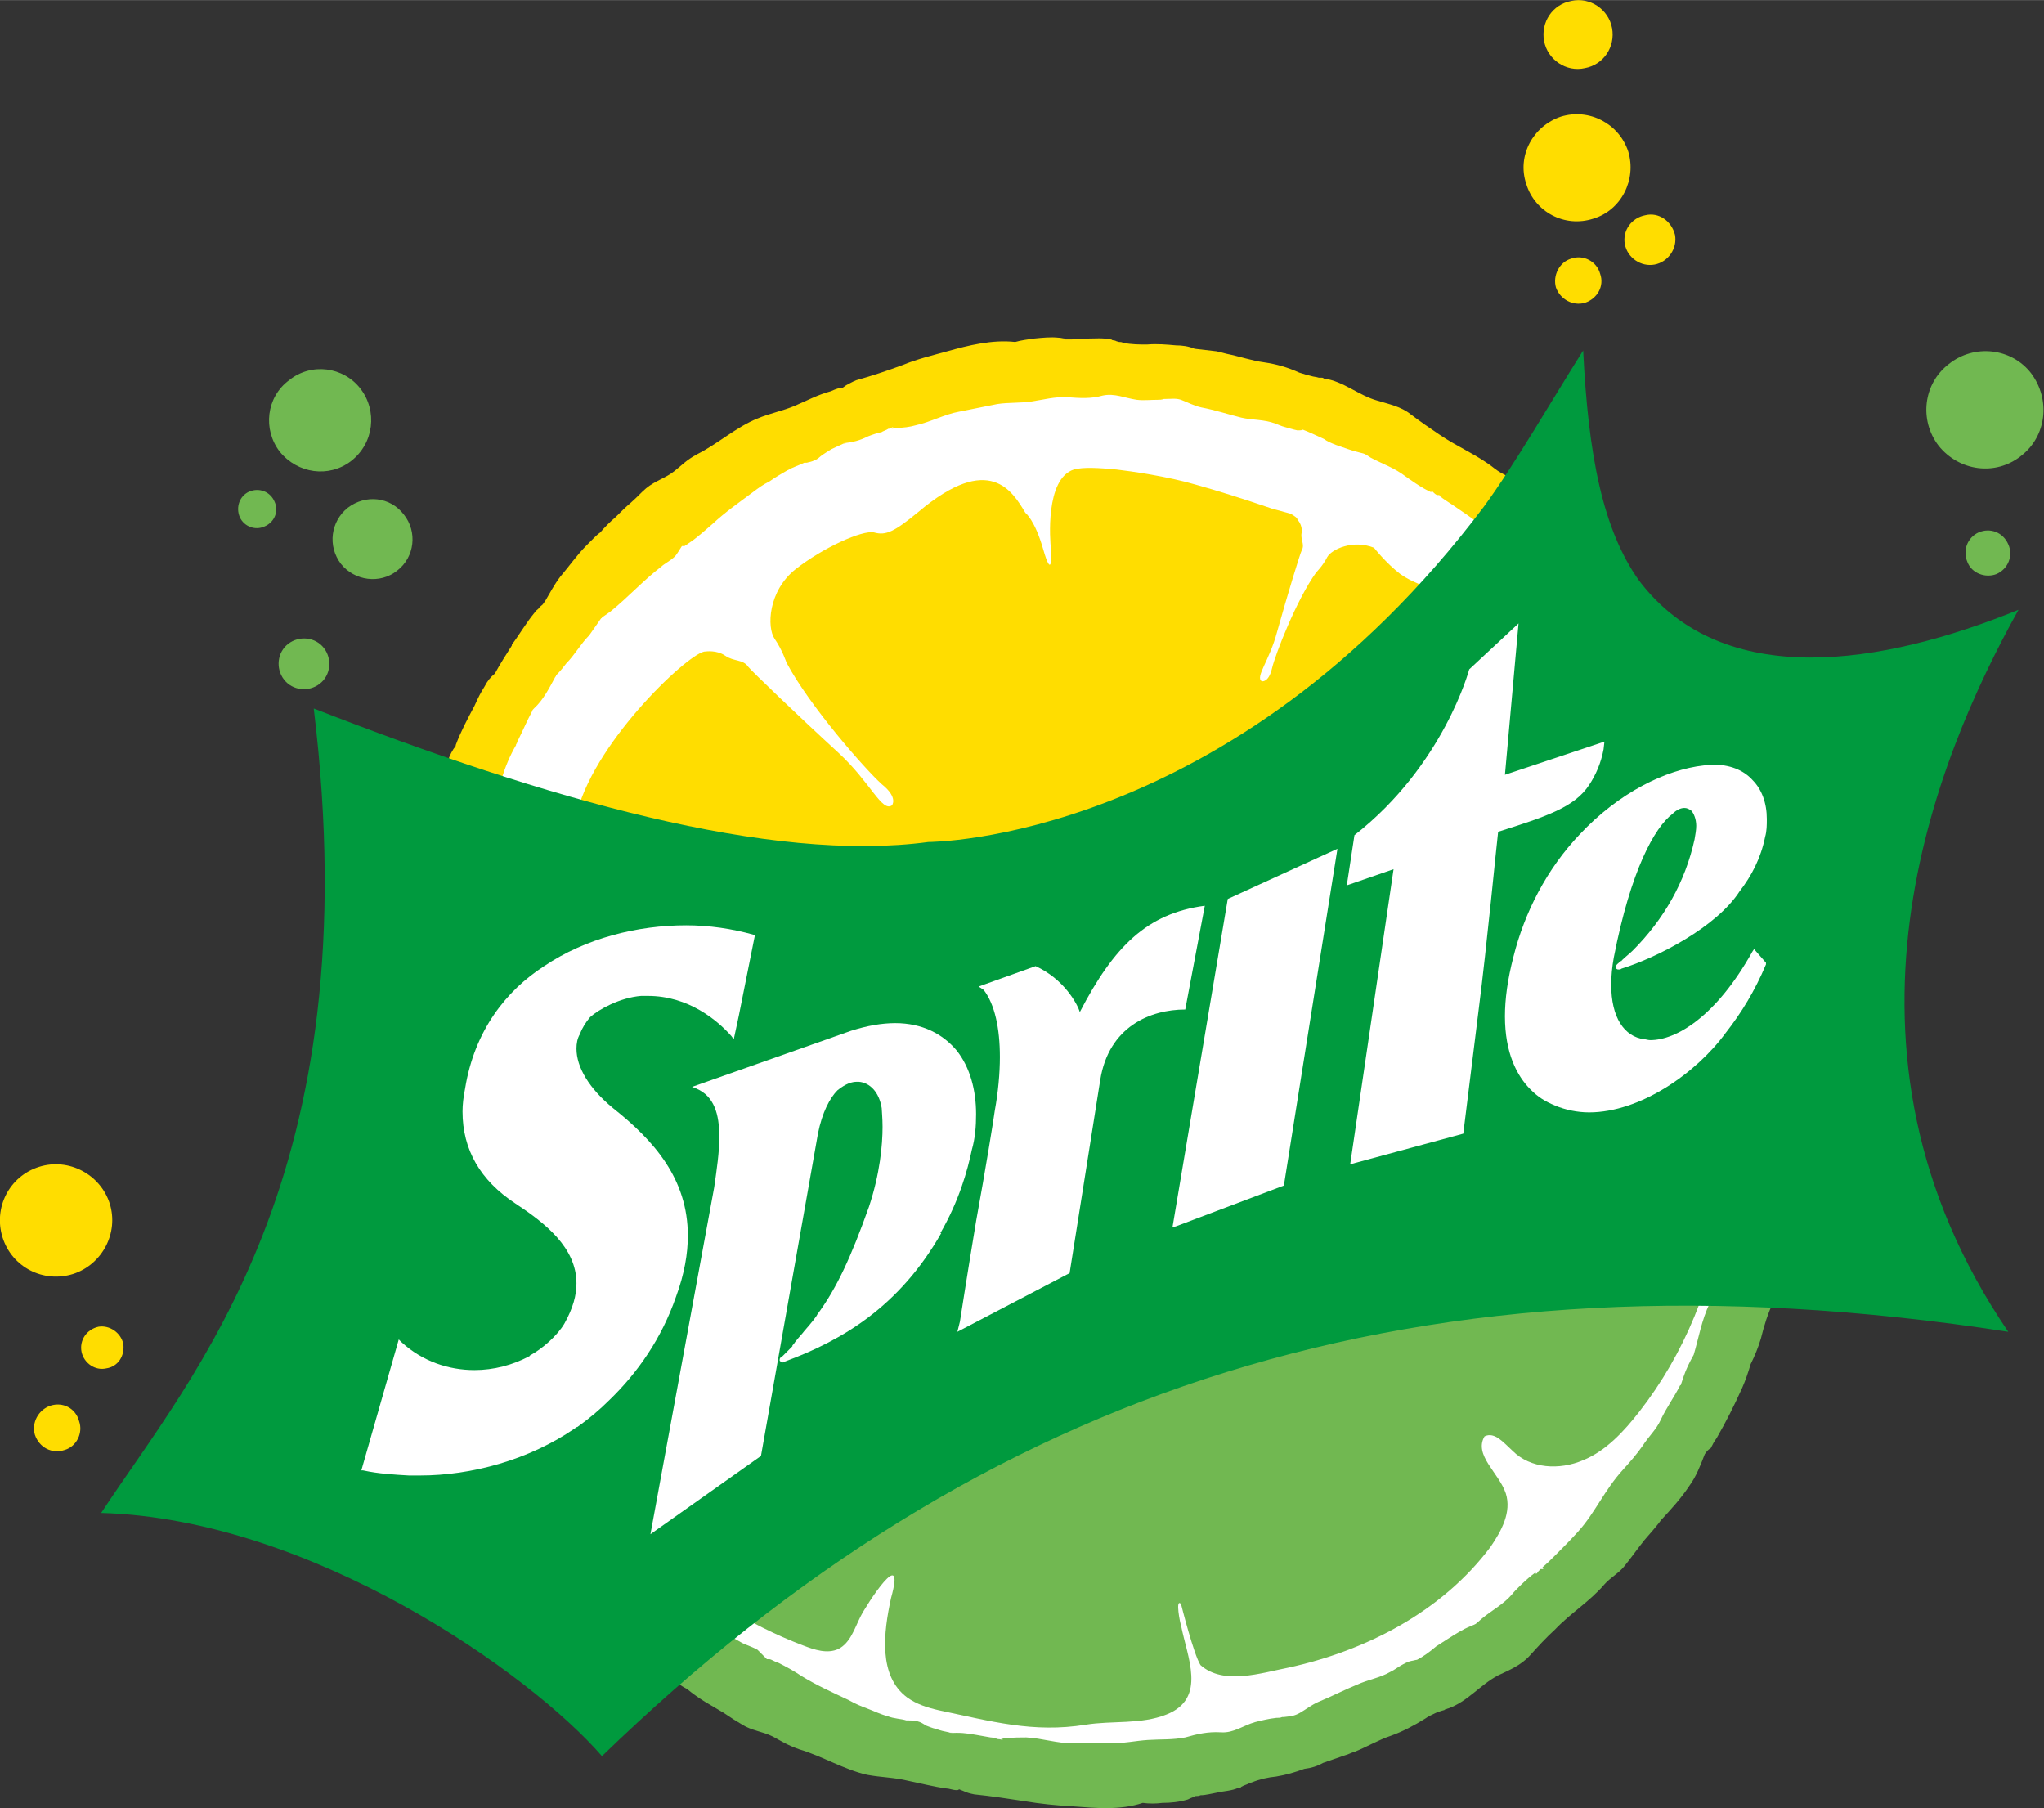 <?xml version="1.0" encoding="UTF-8" standalone="no"?>
<!-- Creator: CorelDRAW X8 -->

<svg
   xml:space="preserve"
   width="2553px"
   height="2258px"
   version="1.1"
   style="shape-rendering:geometricPrecision; text-rendering:geometricPrecision; image-rendering:optimizeQuality; fill-rule:evenodd; clip-rule:evenodd"
   viewBox="0 0 2404 2126"
   id="svg247"
   xmlns="http://www.w3.org/2000/svg"
   xmlns:svg="http://www.w3.org/2000/svg">
 <rect x="0" y="0" width="2404" height="2126" fill="#333333" stroke="none"/>
 <defs
   id="defs189">
  <style
   type="text/css"
   id="style187">
   <![CDATA[
    .str0 {stroke:#FEFEFE;stroke-width:4.64}
    .fil3 {fill:#009A3E}
    .fil1 {fill:#71B851}
    .fil2 {fill:#FFDD00}
    .fil0 {fill:white}
   ]]>
  </style>
 </defs>
 <g
   id="Слой_x0020_1">
  <path
   class="fil0 str0"
   d="m 464,1264 c 0,-454 367,-821 821,-821 454,0 821,367 821,821 0,453 -367,821 -821,821 -454,0 -821,-368 -821,-821 z"
   id="path192" />
  <path
   class="fil1"
   d="m 2108,1404 c 0,0 1,0 1,0 0,1 0,1 0,1 z m 13,-84 h -62 c 0,19 -1,36 -5,56 -1,7 -2,13 -3,20 -3,0 -17,55 -18,70 -1,12 -7,22 -11,33 -3,12 -6,22 -11,33 -10,21 -13,41 -19,61 -5,9 -9,17 -12,26 -1,3 -2,6 -3,9 0,0 0,1 -1,1 -7,14 -16,26 -23,41 -5,11 -14,19 -21,30 -7,10 -14,18 -23,28 -22,24 -33,51 -53,73 -9,10 -18,19 -27,28 -5,5 -10,10 -15,14 1,0 1,1 1,1 0,0 0,0 0,1 -1,0 -2,0 -3,0 -1,1 -3,3 -4,4 0,0 0,0 0,1 -1,0 -1,0 -1,1 -1,-1 -1,-1 -1,-2 -10,7 -25,22 -27,25 -11,13 -24,19 -37,30 -8,7 -5,5 -12,8 -10,4 -19,10 -27,15 -5,3 -9,6 -14,9 -7,6 -15,12 -23,16 2,-1 -5,1 -6,1 -5,1 -10,4 -15,7 -3,2 -6,4 -10,6 -12,7 -26,9 -39,15 -15,6 -30,14 -45,20 -9,4 -15,9 -22,13 -7,4 -11,4 -19,5 0,0 0,0 -1,0 0,0 0,0 -1,0 -2,1 -5,1 -7,1 -9,1 -17,3 -25,5 -14,4 -25,13 -40,12 -15,-1 -28,2 -42,6 -15,3 -29,2 -44,3 -15,1 -28,4 -42,4 -15,0 -30,0 -46,0 -19,0 -36,-6 -55,-7 -8,0 -15,0 -23,1 -2,0 -4,0 -6,1 0,0 0,0 -1,0 5,1 2,1 -2,0 -1,0 -2,0 -3,1 1,-1 2,-1 2,-1 -3,-1 -7,-2 -9,-2 -6,-1 -11,-2 -17,-3 -11,-2 -20,-3 -31,-2 8,-1 0,0 -1,-1 -5,-1 -10,-2 -15,-4 -5,-1 -9,-3 -12,-4 -3,-2 -6,-4 -10,-5 -4,-1 -7,-1 -10,-1 -1,0 -2,0 -3,0 -6,-2 -15,-2 -22,-5 -8,-2 -16,-6 -24,-9 -8,-3 -13,-5 -22,-10 -19,-9 -37,-17 -55,-28 -9,-6 -18,-11 -28,-16 -2,0 -8,-4 -10,-4 -1,0 -2,0 -3,0 -4,-4 -10,-10 -11,-11 -5,-3 -14,-6 -18,-8 -24,-13 -46,-30 -71,-43 -4,-1 -8,-3 -11,-5 -1,-1 -1,-1 -1,-1 -7,-6 -12,-12 -18,-17 -3,-2 -5,-3 -7,-5 v 94 c 8,7 15,13 24,19 3,2 6,4 9,6 3,2 6,4 10,6 6,5 13,10 21,15 7,4 15,9 22,13 12,8 12,8 22,14 11,7 24,8 36,14 11,6 17,10 31,15 27,8 53,24 80,30 16,3 32,3 48,7 15,3 30,7 45,9 3,0 8,2 12,2 1,0 2,0 3,-1 0,0 0,0 0,0 2,1 3,1 5,2 4,2 8,3 13,4 20,2 39,5 59,8 18,3 37,5 56,6 27,2 56,5 83,-4 7,1 16,1 23,0 10,0 20,-1 30,-4 2,-1 4,-2 7,-3 0,0 0,0 0,0 1,0 2,-1 2,-1 2,0 4,0 6,-1 6,0 13,-2 19,-3 8,-2 18,-2 26,-6 1,0 1,0 2,0 0,0 1,-1 1,-1 2,-1 4,-2 7,-3 0,0 0,0 0,0 -2,1 -2,1 0,0 2,-1 4,-2 5,-2 10,-4 19,-6 29,-7 12,-2 22,-5 33,-9 8,-1 15,-3 22,-7 0,0 0,0 0,0 9,-3 17,-6 26,-9 4,-1 7,-3 11,-4 15,-6 28,-14 43,-19 14,-5 27,-12 40,-20 4,-3 9,-5 13,-7 3,-1 5,-2 9,-3 1,0 1,-1 2,-1 1,0 2,-1 3,-1 23,-8 38,-28 59,-39 13,-6 27,-12 37,-23 10,-11 19,-21 30,-31 18,-19 41,-33 58,-53 7,-8 17,-13 24,-22 8,-10 15,-20 23,-30 7,-8 14,-16 20,-24 12,-13 23,-25 33,-40 8,-11 13,-24 18,-37 0,0 2,-3 3,-4 1,-1 2,-2 4,-3 2,-4 4,-8 7,-12 11,-19 21,-39 30,-59 4,-9 7,-18 10,-28 5,-10 9,-20 12,-30 4,-16 8,-29 15,-44 7,-17 11,-32 16,-49 3,-12 9,-23 12,-35 1,-7 4,-48 4,-48 3,-21 5,-42 3,-63 0,-5 0,-10 0,-15 z"
   id="path194" />
  <path
   class="fil1"
   d="m 1884,1343 c 12,-7 26,-7 40,-8 13,-1 26,-4 38,-9 4,-2 7,-4 10,-6 H 765 v 502 c 53,49 114,88 180,113 13,5 28,10 41,4 14,-7 19,-24 26,-38 7,-14 54,-87 36,-22 -9,41 -15,92 19,117 11,8 24,12 37,15 62,13 111,27 173,17 31,-5 65,0 95,-12 48,-19 24,-68 17,-105 -1,-2 -7,-32 0,-25 0,0 15,60 23,72 27,24 72,9 103,3 92,-20 181,-66 238,-142 13,-19 25,-41 18,-63 -8,-24 -38,-45 -25,-67 12,-6 23,8 33,17 21,21 55,23 83,11 27,-11 48,-34 66,-57 53,-68 87,-151 98,-237 2,-22 3,-45 -11,-62 -19,-22 -51,-10 -82,-10 -16,1 -31,5 -47,8 -17,4 -13,-10 -2,-16 z"
   id="path196" />
  <path
   class="fil2"
   d="m 531,1158 c 0,-3 0,-7 1,-10 0,-8 0,-17 -1,-25 1,-9 2,-18 3,-27 0,-2 0,-3 0,-5 1,-2 1,-4 1,-5 2,-9 4,-18 6,-27 3,-7 6,-15 8,-23 3,-15 7,-27 12,-42 2,-5 2,-7 3,-10 1,0 2,-1 2,-2 1,-1 1,-2 1,-2 1,-2 2,-3 4,-5 1,-2 2,-5 5,-12 4,-15 3,-13 5,-20 1,-6 0,-1 1,-5 1,-5 3,-9 5,-14 1,-3 2,-6 3,-8 4,-14 10,-28 17,-40 0,-1 0,-1 0,-1 0,0 1,-1 1,-1 0,-1 0,-1 0,-1 7,-14 12,-26 18,-37 0,-1 1,-2 2,-3 11,-10 18,-24 25,-37 1,-1 1,-1 1,-2 0,0 0,0 0,0 1,-1 4,-4 1,-1 4,-4 8,-9 11,-13 10,-10 17,-23 27,-33 5,-7 9,-13 14,-20 0,0 1,0 1,-1 3,-2 7,-5 10,-7 21,-17 39,-37 60,-53 3,-3 11,-7 16,-12 1,-1 5,-7 8,-12 1,0 2,0 3,0 2,-1 7,-5 9,-6 8,-6 16,-13 24,-20 15,-14 31,-25 47,-37 8,-6 12,-9 20,-13 7,-5 14,-9 21,-13 7,-4 14,-6 20,-9 1,0 2,0 3,0 3,-1 6,-1 9,-3 4,-1 6,-4 9,-6 3,-2 6,-4 11,-7 4,-2 9,-4 13,-6 1,-1 9,-1 1,-1 11,-1 19,-3 29,-8 5,-2 11,-4 16,-5 1,-1 5,-2 8,-4 0,0 -1,0 -1,0 0,0 1,0 2,0 4,-2 7,-3 2,0 1,-1 1,0 1,0 2,0 4,-1 6,-1 7,0 15,-1 22,-3 18,-4 34,-13 51,-16 15,-3 30,-6 45,-9 13,-2 26,-1 40,-3 14,-2 28,-6 43,-5 14,1 27,2 41,-2 14,-3 26,3 40,5 8,1 16,0 25,0 2,0 4,0 7,-1 0,0 1,0 1,0 0,0 1,0 1,0 7,0 12,-1 18,1 8,3 15,7 24,9 16,3 31,8 47,12 13,3 27,2 40,7 3,1 7,3 11,4 4,1 10,3 15,4 1,0 7,0 6,-1 8,3 16,7 25,11 4,3 9,5 14,7 9,3 19,7 28,9 8,2 5,1 13,6 15,8 28,12 41,22 3,2 19,14 31,19 -1,-1 -1,-1 0,-2 0,1 1,1 1,1 0,0 1,1 1,1 1,1 2,2 4,3 1,0 2,0 3,0 0,0 0,0 0,0 0,0 0,1 0,1 0,0 0,0 0,0 5,4 10,7 16,11 10,7 21,14 31,22 23,17 38,41 64,60 9,8 17,15 26,23 9,9 19,15 26,25 9,13 20,22 29,35 1,0 1,1 1,1 0,0 0,0 0,0 2,2 3,5 4,8 2,2 3,5 5,7 V 671 c -6,-10 -13,-19 -21,-27 -12,-12 -25,-22 -38,-32 -8,-7 -16,-13 -23,-19 -10,-8 -18,-17 -27,-25 -9,-7 -19,-10 -28,-17 -20,-16 -43,-25 -65,-40 -12,-8 -22,-15 -34,-24 -11,-9 -26,-12 -39,-16 -22,-6 -40,-23 -63,-26 -1,-1 -2,-1 -3,-1 -1,0 -2,0 -3,0 -3,-1 -6,-1 -9,-2 -4,-1 -8,-2 -14,-4 -13,-6 -27,-10 -41,-12 -15,-2 -29,-7 -44,-10 -4,-1 -8,-2 -12,-3 -8,-1 -17,-2 -26,-3 0,0 0,0 0,0 -7,-3 -15,-4 -22,-4 -11,-1 -22,-2 -34,-1 -9,0 -18,0 -28,-2 -2,-1 -3,-1 -5,-1 -2,-1 -3,-1 -1,0 0,0 0,0 0,0 -2,-1 -4,-2 -6,-2 -1,0 -2,-1 -2,-1 -1,0 -1,0 -1,0 -9,-2 -18,-1 -27,-1 -6,0 -12,0 -18,1 -2,0 -4,0 -6,0 -1,0 -1,0 -2,0 0,-1 0,-1 0,-1 -3,0 -5,-1 -8,-1 -9,-1 -19,0 -29,1 -7,1 -15,2 -22,4 -27,-3 -55,4 -80,11 -18,5 -35,9 -52,16 -19,7 -37,13 -55,18 -5,2 -8,4 -12,6 -1,1 -3,2 -4,3 0,0 0,0 0,0 -1,0 -2,0 -3,0 -4,1 -9,3 -11,4 -15,4 -28,11 -42,17 -14,6 -30,9 -44,15 -25,10 -47,30 -71,42 -13,7 -18,13 -27,20 -10,8 -22,11 -33,20 -8,7 -8,8 -18,17 -6,5 -12,11 -18,17 -7,6 -13,12 -18,18 -3,2 -6,5 -8,7 -3,3 -5,5 -8,8 -11,11 -20,24 -31,37 -7,9 -12,19 -18,29 -1,1 -2,3 -3,4 -1,1 -3,2 -5,5 -1,1 -3,2 -4,4 -10,12 -18,26 -27,38 0,0 0,1 0,1 -7,11 -14,22 -20,33 -5,4 -9,9 -12,15 -6,10 -6,10 -12,23 -8,15 -16,30 -22,46 0,1 0,1 0,1 -4,5 -7,11 -9,17 -5,10 -8,12 -11,22 l -3,6 c -8,19 -13,33 -18,53 l -2,7 c -7,23 -12,46 -18,73 -2,8 -3,16 -5,24 0,0 0,1 0,2 0,0 0,1 0,2 -1,8 -2,16 -3,24 -2,18 -3,35 -4,51 z"
   id="path198" />
  <path
   class="fil2"
   d="m 1895,972 c -6,-14 -14,-27 -24,-37 -3,-3 -7,-6 -11,-8 -4,-1 -8,2 -12,1 -13,-4 -8,-26 -9,-26 -27,13 -50,29 -74,46 -19,13 -22,5 -22,5 -4,-12 -3,-11 4,-14 53,-29 50,-42 56,-44 9,-4 9,-15 17,-22 9,-8 9,-20 9,-20 1,-2 0,-7 -3,-14 l -7,-21 c -19,-27 -46,-46 -69,-67 -23,-20 -43,-42 -67,-58 -6,-4 -22,-8 -36,-18 -17,-13 -31,-31 -31,-31 -25,-10 -50,2 -55,11 -5,10 -13,18 -13,18 -23,32 -48,96 -52,113 -4,17 -12,15 -12,15 -8,-5 9,-24 18,-58 12,-43 27,-92 29,-96 4,-7 -2,-13 0,-21 1,-9 -5,-15 -5,-15 0,-2 -3,-4 -8,-7 l -22,-6 c -35,-12 -64,-21 -89,-28 -34,-10 -77,-16 -94,-18 -21,-2 -39,-3 -50,0 -34,11 -28,84 -27,93 1,11 1,36 -9,1 -10,-35 -21,-43 -21,-43 -15,-25 -42,-72 -126,-1 -28,23 -38,28 -52,24 -14,-3 -60,18 -92,43 -33,26 -34,69 -25,82 9,13 14,28 14,28 27,51 93,126 112,143 20,16 12,25 12,25 -12,8 -25,-27 -63,-62 -48,-44 -102,-96 -106,-101 -6,-9 -17,-6 -27,-13 -10,-7 -23,-5 -23,-5 -16,-2 -128,102 -151,188 -24,87 26,112 38,118 12,6 20,1 21,11 0,9 -43,7 -43,7 -35,2 -55,34 -67,68 h 1267 z"
   id="path200" />
  <path
   class="fil3"
   d="m 2374,717 c -160,65 -347,96 -446,-34 -43,-60 -60,-148 -66,-271 -36,57 -81,135 -117,184 -298,395 -653,394 -653,394 -186,25 -449,-50 -723,-157 67,551 -143,783 -250,946 247,7 504,188 589,286 446,-432 961,-606 1654,-499 -227,-333 -86,-673 12,-849 z"
   id="path202" />
  <path
   class="fil0"
   d="m 1148,1436 c -10,60 -19,118 -19,118 l -3,12 132,-69 36,-227 c 10,-63 59,-83 100,-83 l 23,-122 c -68,9 -107,48 -147,125 -3,-10 -19,-39 -52,-54 l -67,24 6,4 c 13,17 19,45 19,79 0,19 -2,41 -6,63 -1,8 -11,70 -22,130 z"
   id="path204" />
  <path
   class="fil0"
   d="m 819,1280 c 21,9 27,30 27,57 0,18 -3,38 -6,59 l -75,408 130,-92 67,-379 c 5,-25 14,-42 23,-51 10,-8 17,-10 23,-10 1,0 1,0 2,0 13,1 24,12 27,31 0,3 1,11 1,22 0,21 -3,55 -16,94 -21,59 -38,96 -61,127 0,0 0,0 0,0 0,1 -7,10 -15,19 -3,4 -7,8 -10,12 -1,1 -2,3 -3,4 0,0 -1,1 -1,1 0,0 0,0 0,0 0,0 0,1 0,1 -3,3 -8,8 -12,12 -1,1 -3,1 -3,4 0,1 0,1 0,1 1,1 2,2 3,2 2,0 2,0 3,-1 68,-25 135,-65 184,-151 h -1 c 22,-38 32,-74 37,-98 4,-14 5,-28 5,-42 0,-28 -7,-55 -23,-75 -16,-19 -40,-32 -72,-32 -16,0 -33,3 -52,9 l -187,66 z"
   id="path206" />
  <path
   class="fil0"
   d="m 717,1646 c 33,-32 61,-72 78,-121 10,-27 14,-51 14,-72 0,-67 -40,-112 -88,-150 -28,-23 -43,-48 -43,-70 0,-6 1,-12 4,-17 3,-8 7,-14 12,-20 10,-9 35,-23 60,-25 2,0 5,0 7,0 0,0 1,0 1,0 48,0 82,29 98,47 l 3,4 6,-28 19,-95 h -2 c -25,-7 -52,-11 -79,-11 -57,0 -118,15 -167,48 0,0 0,0 0,0 -45,29 -82,76 -93,144 -2,10 -3,19 -3,27 0,45 21,81 62,108 35,23 72,52 72,94 0,14 -4,29 -14,47 -8,14 -26,30 -41,38 0,0 0,1 -1,1 -19,10 -41,16 -64,16 -30,0 -61,-10 -86,-33 l -3,-3 -44,154 h 2 c 18,4 37,5 54,6 4,0 8,0 13,0 60,0 128,-18 183,-56 0,0 0,0 0,0 0,0 0,0 0,0 1,0 1,0 1,0 0,0 0,0 0,-1 0,0 1,0 1,0 14,-10 26,-20 38,-32 z"
   id="path208" />
  <polygon
   class="fil0"
   points="1444,1057 1379,1443 1383,1442 1510,1394 1573,998 "
   id="polygon210" />
  <path
   class="fil0"
   d="m 1858,981 c -39,41 -65,92 -78,144 -7,27 -10,50 -10,70 0,43 14,70 30,86 9,9 17,14 29,19 12,5 26,8 40,8 60,0 126,-46 161,-94 v 0 c 0,0 0,0 0,0 v 0 c 18,-23 34,-49 47,-80 v -2 l -14,-16 -2,3 c -43,77 -90,104 -120,104 -3,0 -5,-1 -7,-1 -24,-3 -39,-26 -39,-64 0,-10 1,-21 3,-32 20,-103 48,-153 69,-169 5,-5 10,-7 14,-7 3,0 5,1 8,3 3,3 6,10 6,18 0,5 -1,10 -2,16 -11,50 -36,94 -73,131 -3,3 -13,11 -13,12 0,0 -2,0 -3,2 -1,1 -3,2 -4,5 0,1 1,2 1,2 1,1 2,1 3,1 1,0 2,0 3,-1 42,-13 112,-49 139,-91 v 0 c 14,-18 25,-39 30,-64 2,-7 2,-14 2,-21 0,-19 -6,-35 -17,-46 -11,-12 -27,-18 -47,-18 -3,0 -7,1 -10,1 -45,5 -100,32 -146,81 z"
   id="path212" />
  <path
   class="fil0"
   d="m 1786,733 -58,54 c 0,0 -30,113 -135,195 l -9,59 55,-19 -51,347 133,-36 18,-145 c 10,-78 21,-194 23,-210 57,-18 90,-29 107,-55 v 0 c 8,-12 14,-26 17,-42 l 1,-9 -117,39 z"
   id="path214" />
  
  
  <path
   class="fil2"
   d="m 41,1687 c 5,15 20,23 35,18 14,-4 22,-20 17,-34 -4,-15 -19,-23 -34,-18 -14,5 -22,20 -18,34 z"
   id="path220" />
  <path
   class="fil2"
   d="m 3,1455 c 11,35 48,54 83,43 34,-11 54,-48 43,-83 -11,-34 -48,-54 -83,-43 -35,11 -54,48 -43,83 z"
   id="path222" />
  <path
   class="fil2"
   d="m 96,1590 c 3,13 16,22 29,19 14,-2 22,-15 20,-29 -3,-13 -16,-22 -29,-20 -14,3 -23,16 -20,30 z"
   id="path224" />
  <path
   class="fil2"
   d="m 1830,338 c 5,14 20,22 34,18 15,-5 23,-20 18,-34 -4,-15 -20,-23 -34,-18 -14,4 -22,20 -18,34 z"
   id="path226" />
  <path
   class="fil2"
   d="m 1795,216 c 10,33 45,52 79,41 33,-10 51,-46 41,-79 -11,-33 -46,-51 -79,-41 -33,11 -52,46 -41,79 z"
   id="path228" />
  <path
   class="fil2"
   d="m 1911,287 c 3,16 19,27 35,24 16,-3 27,-19 24,-35 -4,-16 -19,-27 -35,-23 -16,3 -27,18 -24,34 z"
   id="path230" />
  <path
   class="fil2"
   d="m 1816,48 c 4,22 26,37 48,32 22,-4 36,-25 32,-47 -4,-22 -26,-37 -48,-32 -22,4 -36,25 -32,47 z"
   id="path232" />
  <path
   class="fil1"
   d="m 376,804 c 13,-10 15,-29 5,-42 -10,-13 -29,-15 -42,-5 -13,10 -15,29 -5,42 10,13 29,15 42,5 z"
   id="path234" />
  <path
   class="fil1"
   d="m 467,671 c 21,-16 24,-46 8,-66 -16,-21 -45,-24 -66,-8 -20,16 -24,45 -8,66 16,20 46,24 66,8 z"
   id="path236" />
  <path
   class="fil1"
   d="m 413,542 c 27,-21 31,-59 11,-85 -20,-26 -58,-31 -84,-10 -27,20 -31,58 -11,84 21,26 58,31 84,11 z"
   id="path238" />
  <path
   class="fil1"
   d="m 323,590 c -5,-12 -18,-17 -30,-12 -11,5 -16,18 -11,30 5,11 18,16 29,11 12,-5 17,-18 12,-29 z"
   id="path240" />
  <path
   class="fil1"
   d="m 2377,536 c 30,-23 35,-66 12,-97 -23,-30 -67,-35 -97,-11 -30,23 -35,66 -12,96 24,30 67,36 97,12 z"
   id="path242" />
  <path
   class="fil1"
   d="m 2362,640 c -6,-14 -21,-20 -35,-14 -13,6 -19,21 -13,35 5,13 21,19 34,14 14,-6 20,-22 14,-35 z"
   id="path244" />
 </g>
</svg>
